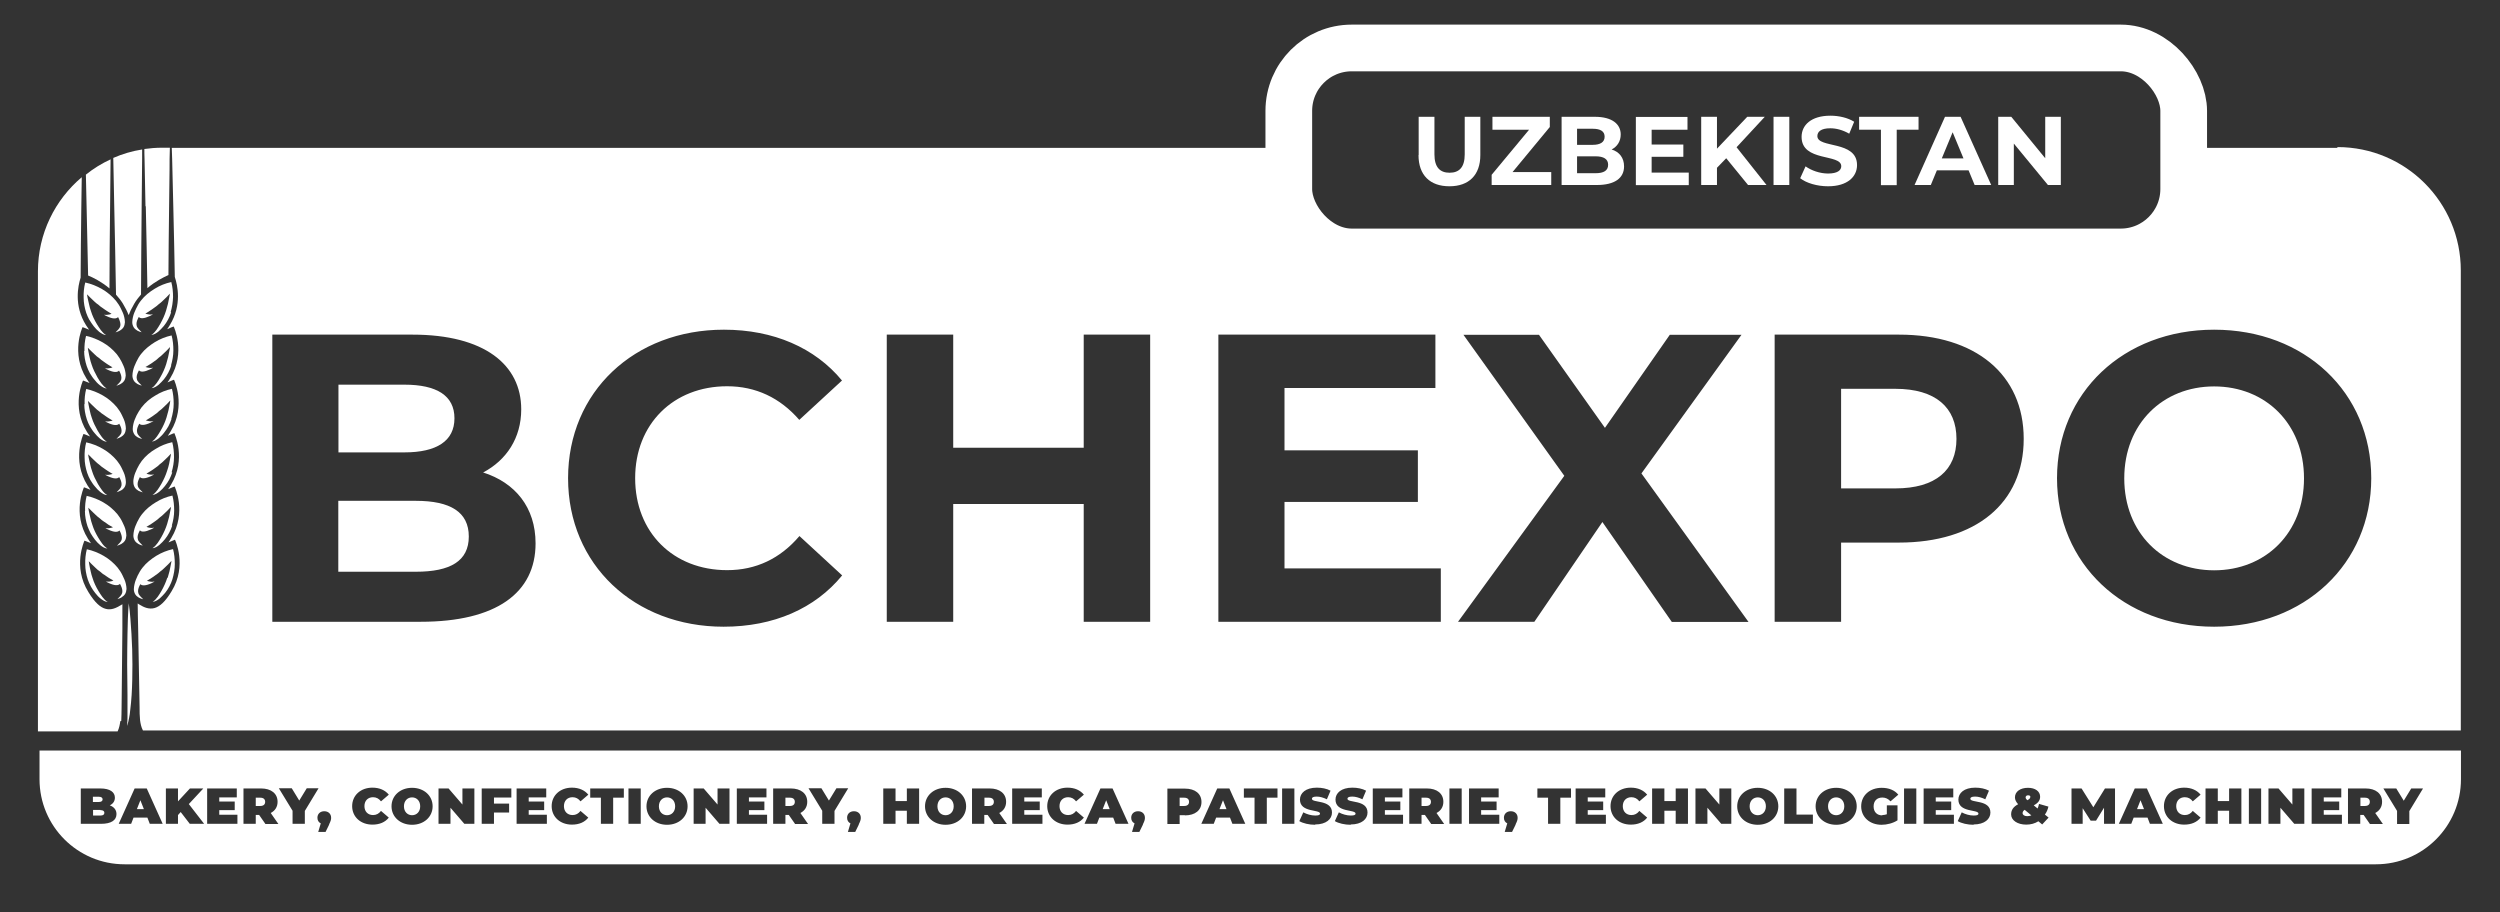 <?xml version="1.0" encoding="UTF-8"?> <svg xmlns="http://www.w3.org/2000/svg" id="Layer_1" viewBox="0 0 156.89 57.25"><rect x="0" y="0" width="156.89" height="57.25" fill="#333333" stroke="none"/><defs><style> .cls-1 { fill: #fff; } .cls-2 { fill: none; stroke: #fff; stroke-miterlimit: 10; stroke-width: 2.93px; } </style></defs><rect class="cls-2" x="80.88" y="3.01" width="56.16" height="12.8" rx="3.95" ry="3.95"></rect><g><path class="cls-1" d="M89.03,9.73v-2.4h.99v2.36c0,.81.35,1.15.95,1.15s.95-.34.95-1.15v-2.36h.98v2.4c0,1.26-.72,1.96-1.94,1.96s-1.94-.7-1.94-1.96Z"></path><path class="cls-1" d="M97.35,10.8v.81h-3.74v-.64l2.35-2.83h-2.3v-.81h3.6v.64l-2.34,2.83h2.44Z"></path><path class="cls-1" d="M101.92,10.44c0,.74-.59,1.17-1.71,1.17h-2.21v-4.28h2.09c1.07,0,1.62.45,1.62,1.11,0,.43-.22.76-.57.94.48.15.78.52.78,1.06ZM98.97,8.08v1.01h.98c.48,0,.75-.17.75-.51s-.26-.5-.75-.5h-.98ZM100.92,10.34c0-.36-.28-.53-.79-.53h-1.16v1.06h1.16c.51,0,.79-.16.79-.53Z"></path><path class="cls-1" d="M105.98,10.82v.8h-3.32v-4.28h3.24v.8h-2.25v.93h1.99v.77h-1.99v.99h2.33Z"></path><path class="cls-1" d="M108.33,9.93l-.58.6v1.08h-.99v-4.28h.99v2l1.9-2h1.1l-1.77,1.91,1.88,2.37h-1.16l-1.37-1.68Z"></path><path class="cls-1" d="M111.3,7.33h.99v4.28h-.99v-4.28Z"></path><path class="cls-1" d="M112.97,11.19l.34-.75c.36.26.9.45,1.41.45.59,0,.83-.2.83-.46,0-.8-2.49-.25-2.49-1.84,0-.73.59-1.33,1.81-1.33.54,0,1.09.13,1.49.38l-.31.75c-.4-.23-.81-.34-1.19-.34-.59,0-.81.22-.81.49,0,.79,2.49.25,2.49,1.82,0,.72-.59,1.33-1.82,1.33-.68,0-1.36-.2-1.74-.5Z"></path><path class="cls-1" d="M118.04,8.14h-1.37v-.81h3.73v.81h-1.37v3.48h-.99v-3.48Z"></path><path class="cls-1" d="M123.54,10.69h-1.99l-.38.92h-1.02l1.91-4.28h.98l1.92,4.28h-1.04l-.38-.92ZM123.22,9.94l-.68-1.64-.68,1.64h1.36Z"></path><path class="cls-1" d="M129.33,7.33v4.28h-.81l-2.14-2.6v2.6h-.98v-4.28h.82l2.13,2.6v-2.6h.98Z"></path></g><g><path class="cls-1" d="M110.31,50.04c-.28,0-.51.21-.51.56s.23.56.51.56.51-.21.51-.56-.23-.56-.51-.56Z"></path><path class="cls-1" d="M49.57,50.06h-.28v.52h.28c.21,0,.31-.1.31-.26s-.1-.26-.31-.26Z"></path><path class="cls-1" d="M41.86,50.04c-.28,0-.51.21-.51.56s.23.56.51.56.51-.21.51-.56-.23-.56-.51-.56Z"></path><path class="cls-1" d="M6.44,50.17c0-.11-.08-.17-.25-.17h-.36v.33h.36c.17,0,.25-.06.25-.17Z"></path><path class="cls-1" d="M25.86,50.04c-.28,0-.51.21-.51.56s.23.56.51.56.51-.21.51-.56-.23-.56-.51-.56Z"></path><path class="cls-1" d="M115.23,50.04c-.28,0-.51.21-.51.56s.23.56.51.56.51-.21.51-.56-.23-.56-.51-.56Z"></path><path class="cls-1" d="M127.42,50.02c0-.07-.05-.11-.14-.11-.1,0-.16.05-.16.13,0,.05.02.1.11.18.13-.07.18-.13.18-.19Z"></path><path class="cls-1" d="M74.31,50.06h-.28v.52h.28c.21,0,.31-.1.31-.26s-.1-.26-.31-.26Z"></path><path class="cls-1" d="M59.34,50.04c-.28,0-.51.21-.51.56s.23.56.51.56.51-.21.51-.56-.23-.56-.51-.56Z"></path><polygon class="cls-1" points="76.53 50.78 76.97 50.78 76.75 50.22 76.53 50.78"></polygon><path class="cls-1" d="M126.93,51.03c0,.1.1.19.29.19.09,0,.18-.02.26-.05l-.42-.35c-.09.06-.13.13-.13.21Z"></path><path class="cls-1" d="M62.06,50.06h-.28v.52h.28c.21,0,.31-.1.31-.26s-.1-.26-.31-.26Z"></path><polygon class="cls-1" points="69.2 50.78 69.64 50.78 69.42 50.22 69.2 50.78"></polygon><path class="cls-1" d="M16.33,50.06h-.28v.52h.28c.21,0,.31-.1.31-.26s-.1-.26-.31-.26Z"></path><polygon class="cls-1" points="134.11 50.78 134.55 50.78 134.33 50.22 134.11 50.78"></polygon><polygon class="cls-1" points="8.59 50.78 9.03 50.78 8.81 50.22 8.59 50.78"></polygon><path class="cls-1" d="M89.49,50.06h-.28v.52h.28c.21,0,.31-.1.31-.26s-.1-.26-.31-.26Z"></path><path class="cls-1" d="M2.48,47.1v1.8c0,2.95,2.39,5.34,5.34,5.34h141.28c2.95,0,5.34-2.39,5.34-5.34v-1.8H2.48ZM6.36,51.7h-1.29v-2.22h1.22c.63,0,.92.24.92.58,0,.21-.11.38-.32.48.27.1.42.29.42.55,0,.39-.34.61-.97.61ZM9.4,51.7l-.15-.39h-.87l-.15.39h-.78l1-2.22h.76l1,2.22h-.8ZM11.91,51.7l-.57-.74-.17.19v.55h-.76v-2.22h.76v.81l.75-.81h.84l-.91.98.96,1.24h-.89ZM14.9,51.7h-1.9v-2.22h1.86v.56h-1.1v.26h.97v.54h-.97v.29h1.14v.56ZM16.65,51.7l-.39-.56h-.21v.56h-.77v-2.22h1.1c.64,0,1.04.32,1.04.84,0,.32-.16.56-.43.7l.48.69h-.82ZM19.13,51.7h-.77v-.82l-.86-1.41h.81l.47.77.47-.77h.74l-.86,1.42v.81ZM20.66,51.74l-.23.47h-.46l.16-.54c-.13-.06-.21-.18-.21-.35,0-.25.18-.41.43-.41s.43.16.43.41c0,.1-.01.18-.13.42ZM23.41,51.15c.21,0,.37-.09.5-.26l.49.42c-.23.29-.58.44-1.03.44-.73,0-1.27-.48-1.27-1.16s.54-1.16,1.27-1.16c.45,0,.8.16,1.03.44l-.49.42c-.13-.17-.29-.26-.5-.26-.32,0-.54.22-.54.56s.22.56.54.56ZM25.86,51.76c-.74,0-1.29-.49-1.29-1.16s.55-1.16,1.29-1.16,1.29.49,1.29,1.16-.55,1.16-1.29,1.16ZM29.77,51.7h-.63l-.87-1.01v1.01h-.75v-2.22h.63l.87,1.01v-1.01h.75v2.22ZM32.09,50.05h-1.09v.38h.95v.56h-.95v.71h-.77v-2.22h1.86v.56ZM34.32,51.7h-1.9v-2.22h1.86v.56h-1.1v.26h.97v.54h-.97v.29h1.14v.56ZM35.93,51.15c.21,0,.37-.09.5-.26l.49.42c-.23.29-.58.44-1.03.44-.73,0-1.27-.48-1.27-1.16s.54-1.16,1.27-1.16c.45,0,.8.16,1.03.44l-.49.42c-.13-.17-.29-.26-.5-.26-.32,0-.54.22-.54.56s.22.56.54.56ZM39.15,50.06h-.67v1.64h-.77v-1.64h-.67v-.58h2.11v.58ZM40.21,51.7h-.77v-2.22h.77v2.22ZM41.86,51.76c-.74,0-1.29-.49-1.29-1.16s.55-1.16,1.29-1.16,1.29.49,1.29,1.16-.55,1.16-1.29,1.16ZM45.78,51.7h-.63l-.87-1.01v1.01h-.75v-2.22h.63l.87,1.01v-1.01h.75v2.22ZM48.14,51.7h-1.9v-2.22h1.86v.56h-1.1v.26h.97v.54h-.97v.29h1.14v.56ZM49.89,51.7l-.39-.56h-.21v.56h-.77v-2.22h1.1c.64,0,1.04.32,1.04.84,0,.32-.16.56-.43.7l.48.69h-.82ZM52.37,51.7h-.77v-.82l-.86-1.41h.81l.47.77.47-.77h.74l-.86,1.42v.81ZM53.9,51.74l-.23.47h-.46l.16-.54c-.13-.06-.21-.18-.21-.35,0-.25.18-.41.43-.41s.43.16.43.41c0,.1-.01.18-.13.42ZM57.68,51.7h-.77v-.82h-.71v.82h-.77v-2.22h.77v.79h.71v-.79h.77v2.22ZM59.34,51.76c-.74,0-1.29-.49-1.29-1.16s.55-1.16,1.29-1.16,1.29.49,1.29,1.16-.55,1.16-1.29,1.16ZM62.37,51.7l-.39-.56h-.21v.56h-.77v-2.22h1.1c.64,0,1.04.32,1.04.84,0,.32-.16.56-.43.7l.48.69h-.82ZM65.42,51.7h-1.9v-2.22h1.86v.56h-1.1v.26h.97v.54h-.97v.29h1.14v.56ZM67.03,51.15c.21,0,.37-.09.5-.26l.49.42c-.23.29-.58.44-1.03.44-.73,0-1.27-.48-1.27-1.16s.54-1.16,1.27-1.16c.45,0,.8.16,1.03.44l-.49.42c-.13-.17-.29-.26-.5-.26-.32,0-.54.22-.54.56s.22.56.54.56ZM70.01,51.7l-.15-.39h-.87l-.15.39h-.78l1-2.22h.76l1,2.22h-.8ZM71.73,51.74l-.23.47h-.46l.16-.54c-.13-.06-.21-.18-.21-.35,0-.25.18-.41.43-.41s.43.16.43.41c0,.1-.01.18-.13.42ZM74.36,51.16h-.33v.55h-.77v-2.22h1.1c.64,0,1.04.32,1.04.84s-.4.84-1.04.84ZM77.34,51.7l-.15-.39h-.87l-.15.39h-.78l1-2.22h.76l1,2.22h-.8ZM80.17,50.06h-.67v1.64h-.77v-1.64h-.67v-.58h2.11v.58ZM81.23,51.7h-.77v-2.22h.77v2.22ZM82.54,51.76c-.38,0-.77-.09-1-.23l.25-.55c.22.12.5.2.75.2.22,0,.3-.04.3-.12,0-.28-1.26-.05-1.26-.88,0-.41.36-.75,1.06-.75.31,0,.62.06.86.19l-.23.54c-.23-.11-.44-.17-.64-.17-.23,0-.3.06-.3.14,0,.27,1.26.04,1.26.86,0,.41-.36.75-1.06.75ZM84.77,51.76c-.38,0-.77-.09-1-.23l.25-.55c.22.12.5.2.75.2.22,0,.3-.04.3-.12,0-.28-1.26-.05-1.26-.88,0-.41.36-.75,1.06-.75.31,0,.62.06.86.19l-.23.54c-.23-.11-.44-.17-.64-.17-.23,0-.3.06-.3.14,0,.27,1.26.04,1.26.86,0,.41-.36.75-1.06.75ZM88.05,51.7h-1.9v-2.22h1.86v.56h-1.1v.26h.97v.54h-.97v.29h1.14v.56ZM89.81,51.7l-.39-.56h-.21v.56h-.77v-2.22h1.1c.64,0,1.04.32,1.04.84,0,.32-.16.56-.43.7l.48.69h-.82ZM91.73,51.7h-.77v-2.22h.77v2.22ZM94.09,51.7h-1.9v-2.22h1.86v.56h-1.1v.26h.97v.54h-.97v.29h1.14v.56ZM95.12,51.74l-.23.47h-.46l.16-.54c-.13-.06-.21-.18-.21-.35,0-.25.18-.41.43-.41s.43.16.43.41c0,.1-.01.18-.13.42ZM98.59,50.06h-.67v1.64h-.77v-1.64h-.67v-.58h2.11v.58ZM100.78,51.7h-1.9v-2.22h1.86v.56h-1.1v.26h.97v.54h-.97v.29h1.14v.56ZM102.38,51.15c.21,0,.37-.09.5-.26l.49.42c-.23.29-.58.44-1.03.44-.73,0-1.27-.48-1.27-1.16s.54-1.16,1.27-1.16c.45,0,.8.16,1.03.44l-.49.42c-.13-.17-.29-.26-.5-.26-.32,0-.54.22-.54.56s.22.56.54.56ZM105.93,51.7h-.77v-.82h-.71v.82h-.77v-2.22h.77v.79h.71v-.79h.77v2.22ZM108.65,51.7h-.63l-.87-1.01v1.01h-.75v-2.22h.63l.87,1.01v-1.01h.75v2.22ZM110.31,51.76c-.74,0-1.29-.49-1.29-1.16s.55-1.16,1.29-1.16,1.29.49,1.29,1.16-.55,1.16-1.29,1.16ZM113.77,51.7h-1.8v-2.22h.77v1.64h1.03v.58ZM115.23,51.76c-.74,0-1.29-.49-1.29-1.16s.55-1.16,1.29-1.16,1.29.49,1.29,1.16-.55,1.16-1.29,1.16ZM118.13,51.15c.09,0,.19-.02.28-.05v-.56h.67v.94c-.28.18-.66.28-1,.28-.74,0-1.28-.48-1.28-1.16s.54-1.16,1.29-1.16c.45,0,.81.15,1.04.43l-.49.42c-.14-.16-.31-.24-.51-.24-.34,0-.55.21-.55.56s.22.56.54.56ZM120.26,51.7h-.77v-2.22h.77v2.22ZM122.62,51.7h-1.9v-2.22h1.86v.56h-1.1v.26h.97v.54h-.97v.29h1.14v.56ZM123.86,51.76c-.38,0-.77-.09-1-.23l.25-.55c.22.12.5.2.75.2.22,0,.3-.04.3-.12,0-.28-1.26-.05-1.26-.88,0-.41.36-.75,1.06-.75.31,0,.62.06.86.19l-.23.54c-.23-.11-.44-.17-.64-.17-.23,0-.3.06-.3.14,0,.27,1.26.04,1.26.86,0,.41-.36.75-1.06.75ZM128.56,51.31l-.4.43-.24-.2c-.22.14-.48.21-.76.21-.55,0-.95-.27-.95-.64,0-.28.14-.48.44-.64-.13-.14-.2-.28-.2-.43,0-.36.33-.6.82-.6.45,0,.76.22.76.56,0,.23-.13.4-.4.54l.24.2c.04-.09.07-.18.09-.29l.59.17c-.04.18-.11.35-.22.5l.22.18ZM132.04,51.7v-1.01s-.5.81-.5.81h-.34l-.5-.78v.98h-.7v-2.22h.63l.74,1.18.73-1.18h.63v2.22s-.7,0-.7,0ZM134.92,51.7l-.15-.39h-.87l-.15.39h-.78l1-2.22h.76l1,2.22h-.8ZM137.11,51.15c.21,0,.37-.09.5-.26l.49.42c-.23.29-.58.44-1.03.44-.73,0-1.27-.48-1.27-1.16s.54-1.16,1.27-1.16c.45,0,.8.16,1.03.44l-.49.42c-.13-.17-.29-.26-.5-.26-.32,0-.54.22-.54.56s.22.56.54.56ZM140.66,51.7h-.77v-.82h-.71v.82h-.77v-2.22h.77v.79h.71v-.79h.77v2.22ZM141.9,51.7h-.77v-2.22h.77v2.22ZM144.61,51.7h-.63l-.87-1.01v1.01h-.75v-2.22h.63l.87,1.01v-1.01h.75v2.22ZM146.97,51.7h-1.9v-2.22h1.86v.56h-1.1v.26h.97v.54h-.97v.29h1.14v.56ZM148.72,51.7l-.39-.56h-.21v.56h-.77v-2.22h1.1c.64,0,1.04.32,1.04.84,0,.32-.16.56-.43.7l.48.69h-.82ZM151.2,50.9v.81h-.77v-.82l-.86-1.41h.81l.47.77.47-.77h.74l-.86,1.42Z"></path><path class="cls-1" d="M6.3,50.83h-.46v.35h.46c.17,0,.25-.06.25-.17s-.08-.17-.25-.17Z"></path><path class="cls-1" d="M148.41,50.06h-.28v.52h.28c.21,0,.31-.1.31-.26s-.1-.26-.31-.26Z"></path></g><g><path class="cls-1" d="M10.78,32.99c.09-.31.15-.63.15-.95,0-.32-.03-.64-.11-.94-.37.08-.72.22-1.04.42-.33.2-.63.44-.87.75-.12.15-.22.33-.3.49-.08.17-.16.35-.2.54-.02.1-.04.2-.04.31,0,.11.03.22.09.32.06.1.15.16.23.21.09.05.17.08.27.1-.13-.13-.28-.26-.31-.4-.04-.14,0-.29.07-.44.02-.04.04-.08.06-.12.1.12.33.11.7-.06.06-.03.13-.06.19-.1-.04,0-.08,0-.11.01-.11.01-.21-.02-.27-.03-.06-.02-.1-.04-.1-.04,0,0,.03-.02.09-.05.05-.03.12-.08.21-.13.08-.04.16-.12.26-.18.09-.06.19-.14.27-.22.1-.07.19-.15.27-.23.07-.08.17-.15.23-.22.06-.07.13-.13.17-.18.02-.02.03-.03.04-.04,0,.07-.02.13-.03.19-.05.3-.12.6-.21.88-.09.29-.21.55-.36.82-.08.13-.15.26-.24.38-.09.12-.19.24-.32.32.16,0,.31-.11.44-.21.13-.11.24-.23.34-.35.1-.12.19-.26.27-.41.08-.14.14-.3.19-.45Z"></path><path class="cls-1" d="M7.98,45.53l.07-.23c.02-.08.03-.16.05-.24.04-.16.05-.32.07-.48.04-.32.07-.64.09-.96.04-.64.05-1.28.05-1.92,0-.64-.02-1.28-.06-1.92-.04-.64-.08-1.28-.17-1.92-.05.64-.07,1.28-.08,1.92-.02.64-.01,1.28-.02,1.92l.02,1.91c0,.32,0,.64,0,.96,0,.16,0,.32,0,.48,0,.16-.01.32-.03.48Z"></path><path class="cls-1" d="M10.77,29.64c.09-.31.15-.63.15-.95,0-.32-.03-.64-.11-.94-.37.08-.72.22-1.04.42-.33.19-.63.44-.87.75-.12.16-.22.33-.3.5-.08.17-.16.35-.2.54-.02.1-.04.2-.03.31,0,.11.03.22.09.32.06.1.15.16.23.21.09.04.18.08.27.1-.13-.13-.28-.26-.31-.4-.04-.14,0-.29.07-.44.02-.04.04-.08.06-.12.1.11.33.11.7-.06.06-.03.13-.07.19-.1-.04,0-.08,0-.11.01-.11.01-.2-.02-.27-.03-.06-.02-.1-.04-.1-.04,0,0,.03-.02.09-.05.05-.03.12-.08.21-.13.08-.04.17-.12.26-.18.1-.06.19-.14.27-.22.1-.07.19-.15.27-.23.07-.08.17-.15.23-.22.06-.07.13-.13.17-.18.02-.02.03-.03.04-.04,0,.06-.02.13-.03.19-.05.3-.11.6-.21.88-.09.29-.21.55-.36.82-.08.13-.15.26-.24.38-.09.12-.19.24-.32.32.16-.01.31-.11.44-.21.13-.11.24-.22.34-.35.1-.12.19-.26.27-.4.08-.15.14-.3.19-.45Z"></path><path class="cls-1" d="M10.75,26.29c.09-.31.15-.63.15-.95,0-.32-.03-.64-.11-.94-.37.08-.72.22-1.04.42-.33.19-.63.44-.87.75-.12.16-.22.33-.31.5-.08.17-.16.35-.2.54-.02.1-.04.2-.04.31,0,.11.03.22.09.32.06.1.14.16.23.21.09.04.18.08.27.1-.13-.13-.28-.25-.31-.4-.04-.14,0-.29.07-.44.02-.04.04-.08.06-.12.11.11.33.11.7-.06.06-.03.12-.06.19-.1-.04,0-.08,0-.11.01-.11.01-.2-.02-.27-.03-.06-.02-.1-.03-.1-.03,0,0,.03-.02.09-.05.05-.03.12-.08.21-.13.08-.04.17-.12.26-.18.1-.06.19-.14.27-.22.1-.07.19-.15.27-.23.07-.08.17-.15.23-.22.06-.07.13-.13.17-.18l.04-.04c-.01.06-.02.13-.03.19-.05.3-.12.59-.21.88-.09.29-.21.55-.36.81-.08.13-.15.26-.24.38-.09.12-.18.24-.32.32.16-.01.31-.11.44-.21.12-.11.24-.22.33-.35.1-.12.19-.26.27-.4.08-.15.14-.3.19-.45Z"></path><path class="cls-1" d="M5.33,32.07c0,.32.06.64.16.95.06.15.12.3.2.45.09.14.17.28.27.4.1.13.21.24.34.35.13.1.28.2.44.2-.14-.08-.24-.19-.33-.31-.09-.12-.17-.25-.25-.38-.16-.27-.28-.52-.37-.81-.05-.14-.09-.28-.12-.43-.04-.14-.06-.29-.1-.44-.01-.06-.02-.13-.03-.19l.04.04s.11.1.17.17c.06.07.16.14.23.22.08.08.17.16.27.23.09.08.18.16.28.22.1.05.18.13.26.18.08.04.15.1.21.12.05.03.09.05.09.05,0,0-.04.01-.1.03-.06.01-.16.04-.27.03-.04,0-.07,0-.11-.01.06.04.12.07.19.1.36.17.59.17.7.05.02.04.04.08.06.12.06.15.11.3.08.44-.03.14-.17.27-.3.4.09-.03.18-.06.27-.11.09-.05.17-.12.23-.21s.08-.21.09-.32c0-.11-.02-.21-.04-.31-.04-.2-.13-.37-.21-.54-.08-.17-.19-.34-.31-.49-.25-.3-.55-.55-.88-.74-.33-.19-.68-.33-1.05-.41-.08.31-.11.63-.1.95Z"></path><path class="cls-1" d="M10.73,22.94c.09-.31.15-.63.15-.95,0-.32-.03-.64-.11-.94-.37.08-.72.22-1.05.42-.32.2-.63.44-.87.75-.12.15-.22.33-.3.5-.08.17-.16.35-.2.54-.02.1-.04.2-.04.31,0,.11.03.22.09.32.06.1.15.16.23.21.09.05.18.08.27.1-.13-.13-.28-.26-.31-.4-.04-.14,0-.29.07-.44.02-.04.04-.08.06-.12.11.12.33.11.7-.06.06-.03.12-.06.19-.1-.04,0-.08,0-.11.01-.11.01-.2-.02-.27-.03-.06-.02-.1-.03-.1-.03,0,0,.03-.02.09-.05.06-.03.12-.08.21-.13.08-.04.17-.12.26-.18.1-.06.19-.14.27-.22.1-.07.19-.15.27-.23.07-.08.17-.15.23-.22.06-.07.13-.13.17-.18.02-.02.03-.03.04-.04,0,.06-.02.13-.03.19-.05.3-.12.59-.21.88-.09.28-.21.55-.36.81-.07.13-.15.26-.24.38-.09.12-.19.24-.32.32.16-.01.31-.11.44-.21.12-.11.24-.23.34-.35.1-.12.19-.26.27-.41.08-.14.14-.3.19-.45Z"></path><path class="cls-1" d="M7.17,12.96c.04,1.84.08,3.68.11,5.53.15.17.3.35.43.56.16.27.28.5.35.7h.03c.07-.2.18-.43.34-.7.12-.21.27-.39.42-.57,0-1.84.03-3.68.04-5.53l.03-3c0-.19,0-.38,0-.57-.63.1-1.24.28-1.81.53v.04l.06,3Z"></path><path class="cls-1" d="M10.5,36.25c-.09.29-.21.55-.36.82-.08.13-.15.26-.24.38-.09.12-.19.24-.32.32.16-.01.31-.11.44-.21.12-.11.24-.23.34-.35.1-.12.19-.26.27-.41.08-.14.14-.3.19-.45.09-.31.15-.63.15-.95,0-.32-.03-.64-.11-.94-.37.08-.72.22-1.05.42-.32.2-.63.44-.87.75-.12.15-.22.33-.3.49-.08.18-.16.35-.2.55-.02.1-.04.2-.04.31,0,.11.03.22.09.32.06.1.15.16.23.21.09.04.18.08.27.1-.13-.13-.28-.26-.31-.4-.04-.14,0-.29.07-.44.02-.04.04-.08.06-.11.1.11.33.11.7-.06.06-.03.12-.06.19-.1-.04,0-.08,0-.11.01-.11.01-.2-.02-.27-.03-.06-.02-.1-.03-.1-.03,0,0,.03-.02.08-.05.06-.03.12-.08.21-.13.08-.04.17-.12.26-.18.1-.06.19-.14.28-.22.1-.07.19-.15.27-.23.07-.08.17-.15.23-.22.06-.07.13-.13.17-.18.02-.02.03-.03.04-.04,0,.06-.02.13-.03.19-.05.3-.12.6-.21.88Z"></path><path class="cls-1" d="M7.62,37.49c.09-.05.17-.12.23-.21.06-.1.08-.21.09-.32,0-.11-.02-.21-.04-.31-.04-.2-.13-.37-.21-.54-.08-.17-.19-.34-.31-.49-.25-.3-.55-.55-.88-.74-.33-.19-.68-.33-1.05-.41-.08.31-.11.63-.1.95,0,.32.06.64.16.95.05.15.12.3.2.45.08.14.17.28.27.4.1.13.21.25.34.35.13.1.28.2.44.21-.14-.08-.24-.2-.33-.31-.09-.12-.17-.25-.25-.38-.16-.27-.28-.52-.37-.81-.05-.14-.09-.28-.12-.43-.04-.14-.06-.29-.09-.44-.01-.06-.02-.13-.03-.19.01.01.03.03.04.04.04.05.11.1.17.17.06.07.16.14.23.22.08.08.17.16.27.22.09.08.18.16.28.21.1.06.18.14.26.18.08.04.15.1.21.12.05.04.09.05.09.05,0,0-.04.01-.1.04-.06.01-.16.04-.27.03-.03,0-.07,0-.11-.01.06.04.12.07.19.1.36.17.59.17.7.05.02.04.04.08.06.12.07.15.11.3.08.44-.03.14-.17.27-.3.4.09-.03.18-.06.27-.11Z"></path><path class="cls-1" d="M9.15,12.95c.04,1.71.07,3.42.1,5.13.49-.42,1.01-.68,1.32-.82,0-1.37.03-2.74.04-4.11l.03-2.5c0-.46,0-.92.02-1.38h-.49c-.38,0-.75.03-1.11.08,0,.2,0,.39.01.59l.06,3Z"></path><path class="cls-1" d="M5.61,20.07c.09.14.17.28.27.4.1.13.21.24.34.35.13.1.28.2.44.21-.14-.08-.24-.2-.33-.31-.09-.12-.17-.25-.25-.38-.16-.27-.28-.52-.37-.81-.05-.14-.09-.28-.12-.43-.04-.14-.06-.29-.1-.44-.01-.06-.02-.13-.03-.19.01.01.03.03.04.04.04.05.11.1.17.17.06.07.16.14.23.22.08.08.17.16.27.22.09.08.18.16.27.21.1.06.18.14.26.18.08.05.15.1.21.13.05.03.09.05.09.05,0,0-.04.01-.1.04-.06,0-.16.04-.27.03-.04,0-.07,0-.11-.01.06.04.12.07.19.1.36.17.59.17.7.05.02.04.04.08.06.12.06.15.11.3.08.44-.03.14-.17.27-.3.4.09-.03.18-.06.27-.11.09-.05.17-.12.23-.21s.08-.21.09-.32c0-.11-.02-.21-.04-.31-.04-.2-.13-.37-.21-.54-.08-.17-.19-.34-.31-.49-.25-.3-.55-.55-.88-.74-.33-.19-.68-.33-1.05-.41-.08.31-.11.63-.1.95,0,.32.06.64.16.95.05.15.12.3.2.45Z"></path><path class="cls-1" d="M5.31,28.72c0,.32.06.64.16.95.05.15.12.31.2.45.09.14.17.28.28.4.1.13.21.24.34.35.13.1.28.2.44.2-.14-.08-.24-.19-.33-.31-.09-.12-.17-.25-.25-.38-.15-.27-.28-.52-.37-.81-.05-.14-.09-.28-.12-.43-.04-.15-.06-.29-.1-.44-.01-.06-.02-.13-.03-.19l.04.04s.11.1.17.17c.06.07.16.14.23.22.08.08.17.16.27.23.09.08.18.16.27.21.1.06.18.14.26.18.08.05.15.1.21.13.05.03.09.05.09.05,0,0-.04.01-.1.03-.06.01-.16.04-.27.03-.04,0-.07,0-.11-.01.06.04.13.07.19.1.37.17.59.17.7.05.02.04.04.08.06.11.07.15.11.3.08.44-.03.14-.17.27-.3.4.09-.03.18-.06.27-.11.09-.04.17-.12.23-.21.06-.1.08-.21.08-.32,0-.11-.02-.21-.04-.31-.04-.2-.13-.37-.21-.54-.08-.17-.19-.34-.31-.49-.25-.3-.55-.55-.88-.74-.33-.19-.68-.33-1.05-.41-.08.31-.11.63-.1.95Z"></path><path class="cls-1" d="M5.29,25.37c0,.32.06.64.16.95.05.15.12.31.2.45.09.14.17.28.28.4.1.13.21.24.34.35.13.1.28.2.44.2-.14-.08-.24-.19-.33-.31-.09-.12-.17-.25-.25-.38-.15-.27-.28-.52-.37-.81-.05-.14-.09-.28-.12-.43-.04-.15-.06-.3-.09-.44-.01-.06-.02-.13-.03-.19.01.01.03.03.04.04.04.05.11.1.17.17.06.07.16.14.23.22.08.08.17.16.27.23.09.08.18.15.28.21.1.06.18.14.26.18.08.04.15.1.21.13.05.03.09.05.09.05,0,0-.04.01-.1.03-.06,0-.16.04-.27.03-.03,0-.07,0-.11-.01.06.04.12.07.19.1.36.17.59.17.7.05.02.04.04.08.06.11.07.15.11.3.08.44-.03.14-.18.27-.31.4.09-.03.18-.06.27-.11s.17-.12.23-.21c.06-.1.08-.21.09-.32,0-.11-.02-.21-.04-.31-.04-.2-.13-.37-.21-.54-.08-.17-.19-.34-.31-.49-.25-.3-.55-.55-.88-.74-.33-.19-.68-.33-1.05-.41-.08.31-.11.63-.1.95Z"></path><path class="cls-1" d="M5.28,22.02c0,.32.06.64.16.95.05.15.12.3.2.45.09.14.17.28.28.4.1.13.21.25.34.35.13.1.28.2.44.21-.14-.08-.24-.2-.33-.31-.09-.12-.17-.25-.25-.38-.15-.27-.28-.53-.37-.81-.05-.14-.09-.28-.12-.43-.04-.15-.06-.3-.09-.44-.01-.06-.02-.13-.03-.19.01.01.03.03.04.04.04.05.11.1.17.17.06.07.16.14.23.22.08.08.17.16.27.22.09.08.18.16.28.22.1.06.18.14.26.18.08.04.15.1.21.13.05.03.09.05.09.05,0,0-.04.01-.1.04-.06,0-.16.04-.27.03-.03,0-.07,0-.11-.01.06.04.12.07.19.1.36.17.59.17.7.05.02.04.04.08.06.11.07.15.11.3.08.44-.03.14-.17.27-.31.4.09-.03.18-.06.27-.11.09-.05.17-.12.23-.21.06-.1.08-.21.09-.32,0-.11-.02-.21-.04-.31-.04-.2-.13-.37-.21-.54-.08-.16-.19-.34-.31-.49-.25-.3-.55-.55-.88-.74-.33-.19-.68-.33-1.05-.41-.08.31-.11.63-.1.95Z"></path><path class="cls-1" d="M10.71,19.59c.09-.31.14-.63.15-.95,0-.32-.03-.64-.11-.94-.37.08-.72.22-1.04.42-.33.2-.63.44-.87.75-.12.15-.22.33-.3.5-.08.17-.16.35-.2.54-.02.1-.04.2-.04.31,0,.11.03.22.09.32.06.1.15.16.23.21.09.05.17.08.27.1-.13-.13-.28-.26-.31-.4-.04-.14,0-.29.07-.44.02-.04.04-.08.06-.12.1.12.33.11.7-.06.06-.03.12-.06.19-.1-.04,0-.08,0-.11.01-.11.01-.2-.02-.27-.03-.06-.02-.1-.03-.1-.03,0,0,.03-.02.09-.05.05-.03.12-.08.2-.13.08-.04.17-.12.26-.18.1-.06.19-.14.28-.22.1-.07.19-.15.27-.23.07-.08.17-.15.23-.22.06-.07.13-.13.17-.18l.04-.04c0,.06-.02.13-.03.19-.05.3-.12.6-.21.88-.09.29-.21.55-.36.82-.08.13-.15.26-.24.38-.09.12-.19.24-.32.32.16-.01.31-.11.44-.21.12-.11.24-.23.34-.35.1-.12.19-.26.27-.41.08-.14.14-.3.19-.45Z"></path><path class="cls-1" d="M138.95,24.25c-3.22,0-5.64,2.34-5.64,5.77s2.42,5.77,5.64,5.77,5.64-2.34,5.64-5.77-2.42-5.77-5.64-5.77Z"></path><path class="cls-1" d="M118.94,24.4h-3.4v6.25h3.4c2.55,0,3.84-1.16,3.84-3.11s-1.29-3.14-3.84-3.14Z"></path><path class="cls-1" d="M146.68,9.28h-9.64v2.58c0,2.17-1.78,3.95-3.95,3.95h-48.27c-2.17,0-3.95-1.78-3.95-3.95v-2.58H10.78c.02.46.03.92.04,1.38l.06,2.5c.03,1.41.07,2.82.09,4.22.17.51.46,1.75-.3,3-.06.1-.12.2-.18.28.25-.12.41-.17.41-.17,0,0,.78,1.62-.21,3.23-.06.1-.12.2-.18.28.25-.12.41-.17.41-.17,0,0,.78,1.62-.21,3.24-.06.1-.12.2-.18.28.25-.12.41-.17.41-.17,0,0,.78,1.62-.21,3.24-.06.1-.12.2-.18.28.25-.12.41-.17.41-.17,0,0,.78,1.62-.21,3.23-.06.1-.12.2-.18.28.25-.11.41-.17.41-.17,0,0,.78,1.62-.21,3.23-.4.67-.75.97-1.08,1.06-.34.09-.65-.04-.94-.22-.04-.02-.07-.04-.11-.07,0,.52.02,1.05.03,1.58l.06,3.29.03,1.64c0,.28,0,.55.03.82.03.21.07.43.18.64h145.46v-28.87c0-4.27-3.46-7.74-7.74-7.74ZM26.41,39.02h-9.32v-18.02h8.8c4.5,0,6.82,1.88,6.82,4.69,0,1.8-.93,3.19-2.39,3.96,2.01.64,3.29,2.19,3.29,4.45,0,3.11-2.47,4.92-7.21,4.92ZM45.64,35.78c1.8,0,3.32-.72,4.53-2.14l2.68,2.47c-1.7,2.08-4.3,3.22-7.44,3.22-5.59,0-9.76-3.89-9.76-9.32s4.17-9.32,9.78-9.32c3.11,0,5.71,1.13,7.41,3.19l-2.68,2.47c-1.21-1.39-2.73-2.11-4.53-2.11-3.37,0-5.77,2.37-5.77,5.77s2.39,5.77,5.77,5.77ZM72.18,39.02h-4.17v-7.39h-8.19v7.39h-4.17v-18.02h4.17v7.1h8.19v-7.1h4.17v18.02ZM90.41,39.02h-13.95v-18.02h13.62v3.35h-9.47v3.91h8.37v3.24h-8.37v4.17h9.81v3.35ZM104.91,39.02l-4.35-6.26-4.27,6.26h-4.79l6.67-9.16-6.33-8.85h4.74l4.14,5.84,4.07-5.84h4.5l-6.28,8.7,6.72,9.32h-4.81ZM119.17,34.05h-3.63v4.97h-4.17v-18.02h7.8c4.81,0,7.83,2.5,7.83,6.54s-3.01,6.51-7.83,6.51ZM138.95,39.33c-5.69,0-9.86-3.96-9.86-9.32s4.17-9.32,9.86-9.32,9.86,3.94,9.86,9.32-4.2,9.32-9.86,9.32Z"></path><path class="cls-1" d="M7.61,45.24c.02-.27.01-.55.02-.82l.05-4.93c0-.52,0-1.05,0-1.57-.03.02-.07.04-.1.06-.3.18-.6.32-.94.23-.33-.08-.68-.38-1.09-1.05-1.01-1.61-.25-3.23-.25-3.23,0,0,.16.05.41.16-.06-.09-.12-.18-.19-.28-1.01-1.61-.25-3.23-.25-3.23,0,0,.16.05.41.16-.06-.09-.12-.18-.19-.28-1.01-1.61-.25-3.23-.25-3.23,0,0,.16.05.41.16-.06-.09-.12-.18-.19-.28-1.01-1.61-.25-3.23-.25-3.23,0,0,.17.05.41.16-.06-.09-.12-.18-.19-.28-1.01-1.61-.25-3.23-.25-3.23,0,0,.16.05.41.16-.06-.09-.12-.18-.19-.28-.78-1.24-.5-2.48-.34-2.99,0-1.41.03-2.82.04-4.22l.03-2.08c-1.68,1.42-2.75,3.54-2.75,5.91v28.87h5c.1-.21.14-.43.17-.64Z"></path><path class="cls-1" d="M28.52,26.25c0-1.42-1.11-2.11-3.14-2.11h-4.14v4.25h4.14c2.03,0,3.14-.72,3.14-2.14Z"></path><path class="cls-1" d="M5.53,17.29c.32.13.84.39,1.34.81,0-1.71.02-3.42.04-5.13l.03-2.97c-.56.26-1.08.58-1.55.96l.05,2.23c.03,1.37.06,2.74.09,4.11Z"></path><path class="cls-1" d="M26.1,31.43h-4.87v4.45h4.87c2.16,0,3.32-.67,3.32-2.21s-1.16-2.24-3.32-2.24Z"></path></g></svg> 
